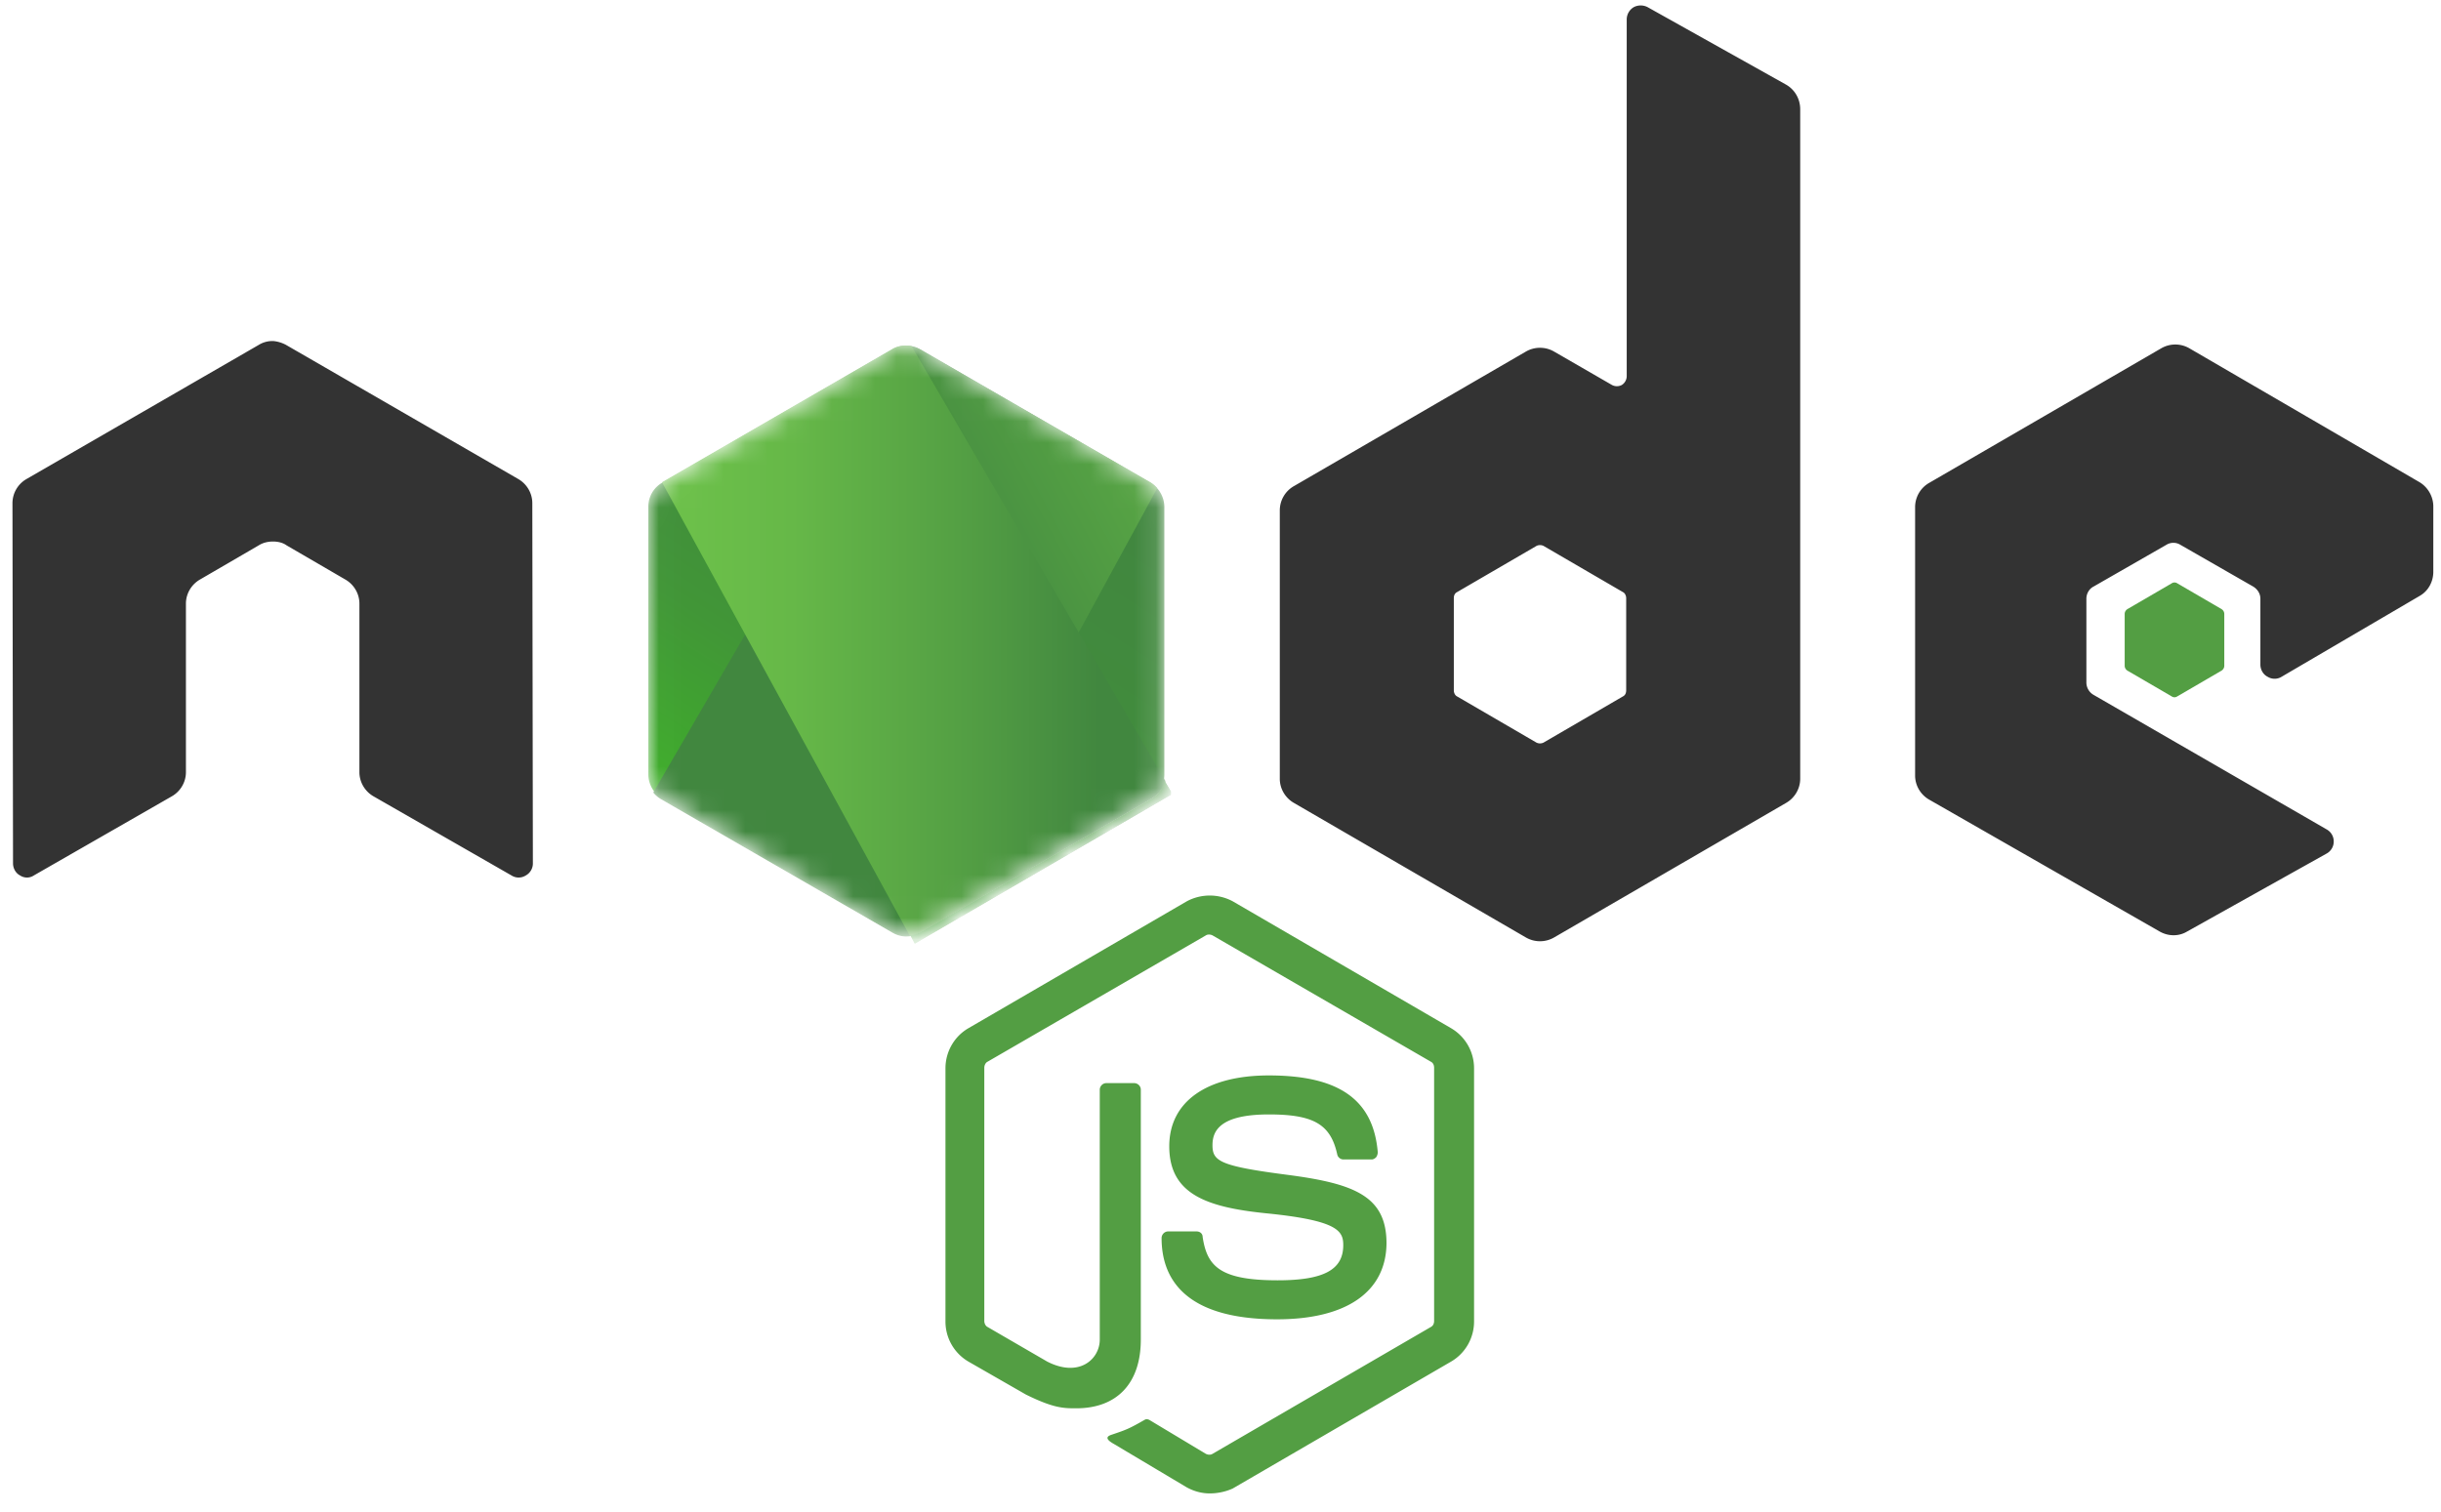 <svg xmlns="http://www.w3.org/2000/svg" width="113" height="70" viewBox="0 0 113 70" fill="none"><path d="M56.002 69.154c-.38 0-.734-.101-1.063-.28l-3.37-2.008c-.506-.28-.253-.382-.1-.433.683-.229.81-.28 1.52-.687.075-.05.177-.025.253.026l2.583 1.551c.102.051.228.051.304 0l10.108-5.875c.1-.051.152-.153.152-.28V49.443c0-.127-.051-.229-.152-.28l-10.108-5.85c-.101-.05-.228-.05-.304 0l-10.107 5.85c-.101.05-.152.178-.152.28v11.725c0 .102.05.229.152.28l2.761 1.602c1.495.763 2.432-.127 2.432-1.017V50.46c0-.152.127-.305.304-.305h1.292c.152 0 .304.127.304.305v11.573c0 2.009-1.09 3.18-2.99 3.18-.582 0-1.038 0-2.33-.637l-2.66-1.526a2.148 2.148 0 0 1-1.063-1.856V49.468c0-.763.405-1.475 1.063-1.856l10.108-5.876a2.253 2.253 0 0 1 2.128 0l10.107 5.876a2.148 2.148 0 0 1 1.064 1.856v11.725c0 .764-.406 1.476-1.064 1.857l-10.107 5.876c-.33.152-.71.228-1.064.228Zm3.116-8.062c-4.433 0-5.345-2.035-5.345-3.764 0-.153.127-.306.304-.306h1.318c.152 0 .278.102.278.255.203 1.348.786 2.009 3.47 2.009 2.129 0 3.04-.483 3.04-1.628 0-.661-.253-1.144-3.571-1.475-2.761-.28-4.484-.89-4.484-3.103 0-2.06 1.723-3.281 4.61-3.281 3.243 0 4.839 1.12 5.042 3.56a.412.412 0 0 1-.076.23c-.051.05-.127.101-.203.101h-1.317a.297.297 0 0 1-.279-.229c-.304-1.398-1.09-1.856-3.166-1.856-2.331 0-2.61.814-2.61 1.424 0 .738.33.966 3.47 1.373 3.117.408 4.586.992 4.586 3.18-.026 2.238-1.85 3.51-5.067 3.51Z" fill="#539E43"></path><path d="M24.642 23.297c0-.458-.253-.89-.658-1.12l-10.741-6.205a1.555 1.555 0 0 0-.583-.179h-.101a1.2 1.2 0 0 0-.583.179l-10.74 6.205a1.295 1.295 0 0 0-.659 1.12L.603 39.98c0 .23.126.458.329.56a.573.573 0 0 0 .633 0l6.384-3.663c.405-.228.658-.66.658-1.119v-7.808c0-.458.254-.89.659-1.119l2.71-1.577c.203-.127.431-.178.659-.178.228 0 .456.05.633.178l2.71 1.577c.406.229.66.661.66 1.119v7.808c0 .458.253.89.658 1.12l6.384 3.662a.616.616 0 0 0 .658 0 .632.632 0 0 0 .33-.56l-.026-16.684ZM76.268.329a.694.694 0 0 0-.633 0 .663.663 0 0 0-.33.56V17.42a.489.489 0 0 1-.228.407.484.484 0 0 1-.455 0l-2.686-1.551a1.302 1.302 0 0 0-1.292 0l-10.74 6.231a1.295 1.295 0 0 0-.659 1.12v12.436c0 .458.254.89.659 1.12l10.74 6.231a1.302 1.302 0 0 0 1.292 0l10.741-6.231c.405-.23.659-.662.659-1.12V5.06c0-.483-.254-.915-.659-1.144L76.268.329Zm-.988 31.64c0 .128-.05.23-.152.28l-3.673 2.137a.373.373 0 0 1-.33 0l-3.672-2.137c-.102-.05-.152-.178-.152-.28v-4.272c0-.128.05-.23.152-.28l3.673-2.137a.373.373 0 0 1 .33 0l3.672 2.137c.102.05.152.178.152.28v4.273Zm36.731-4.374c.405-.229.633-.661.633-1.12V23.45c0-.458-.253-.89-.633-1.119l-10.665-6.206a1.298 1.298 0 0 0-1.291 0l-10.741 6.231a1.294 1.294 0 0 0-.659 1.12v12.437c0 .458.253.89.659 1.119l10.665 6.104c.405.229.886.229 1.266 0l6.459-3.611a.633.633 0 0 0 .33-.56.633.633 0 0 0-.33-.56l-10.79-6.23a.663.663 0 0 1-.33-.56v-3.892c0-.229.127-.457.33-.56l3.368-1.932a.618.618 0 0 1 .659 0l3.369 1.933c.203.127.329.33.329.56v3.052c0 .228.127.457.33.559a.615.615 0 0 0 .658 0l6.384-3.74Z" fill="#333"></path><path d="M100.536 27.01a.231.231 0 0 1 .253 0l2.052 1.195c.076.05.127.127.127.229v2.39a.268.268 0 0 1-.127.23l-2.052 1.195a.227.227 0 0 1-.253 0l-2.052-1.195a.267.267 0 0 1-.127-.23v-2.39c0-.102.051-.178.127-.229l2.052-1.195Z" fill="#539E43"></path><mask id="a" style="mask-type:alpha" maskUnits="userSpaceOnUse" x="30" y="16" width="24" height="28"><path d="M42.602 16.176a1.301 1.301 0 0 0-1.291 0l-10.665 6.18a1.271 1.271 0 0 0-.633 1.119V35.86c0 .458.253.89.633 1.12l10.665 6.18a1.301 1.301 0 0 0 1.291 0l10.665-6.18c.405-.23.634-.662.634-1.12V23.475c0-.458-.254-.89-.634-1.12l-10.665-6.18Z" fill="#fff"></path></mask><g mask="url(#a)"><path d="M42.602 16.176a1.301 1.301 0 0 0-1.291 0l-10.665 6.18a1.271 1.271 0 0 0-.633 1.119V35.86c0 .458.253.89.633 1.12l10.665 6.18a1.301 1.301 0 0 0 1.291 0l10.665-6.18c.405-.23.634-.662.634-1.12V23.475c0-.458-.254-.89-.634-1.12l-10.665-6.18Z" fill="url(#b)"></path><path d="m53.292 22.355-10.715-6.18a1.754 1.754 0 0 0-.33-.128L30.242 36.7c.1.122.22.225.355.305l10.715 6.181c.304.178.658.229.988.127L53.57 22.609a1.332 1.332 0 0 0-.279-.254Z" fill="url(#c)"></path><path fill-rule="evenodd" clip-rule="evenodd" d="M53.318 36.98c.303-.177.531-.483.633-.813L42.197 16.023c-.304-.051-.634-.026-.912.152l-10.64 6.155 11.476 21.01a1.76 1.76 0 0 0 .48-.153l10.716-6.206Z" fill="url(#d)"></path><path fill-rule="evenodd" clip-rule="evenodd" d="m53.318 36.98-10.69 6.181c-.151.077-.314.129-.481.152l.202.382 11.855-6.892v-.153l-.304-.509c-.05.356-.278.661-.582.84Z" fill="url(#e)"></path><path fill-rule="evenodd" clip-rule="evenodd" d="m53.318 36.98-10.69 6.181c-.151.077-.314.129-.481.152l.202.382 11.855-6.892v-.153l-.304-.509c-.05.356-.278.661-.582.84Z" fill="url(#f)"></path></g><defs><linearGradient id="b" x1="46.301" y1="20.783" x2="34.545" y2="39.182" gradientUnits="userSpaceOnUse"><stop stop-color="#41873F"></stop><stop offset=".329" stop-color="#418B3D"></stop><stop offset=".635" stop-color="#419637"></stop><stop offset=".932" stop-color="#3FA92D"></stop><stop offset="1" stop-color="#3FAE2A"></stop></linearGradient><linearGradient id="c" x1="40.337" y1="31.118" x2="69.667" y2="15.248" gradientUnits="userSpaceOnUse"><stop offset=".138" stop-color="#41873F"></stop><stop offset=".403" stop-color="#54A044"></stop><stop offset=".714" stop-color="#66B848"></stop><stop offset=".908" stop-color="#6CC04A"></stop></linearGradient><linearGradient id="d" x1="29.623" y1="29.669" x2="54.3" y2="29.669" gradientUnits="userSpaceOnUse"><stop offset=".092" stop-color="#6CC04A"></stop><stop offset=".286" stop-color="#66B848"></stop><stop offset=".597" stop-color="#54A044"></stop><stop offset=".862" stop-color="#41873F"></stop></linearGradient><linearGradient id="e" x1="29.623" y1="39.939" x2="54.3" y2="39.939" gradientUnits="userSpaceOnUse"><stop offset=".092" stop-color="#6CC04A"></stop><stop offset=".286" stop-color="#66B848"></stop><stop offset=".597" stop-color="#54A044"></stop><stop offset=".862" stop-color="#41873F"></stop></linearGradient><linearGradient id="f" x1="57.896" y1="20.197" x2="51.595" y2="53.079" gradientUnits="userSpaceOnUse"><stop stop-color="#41873F"></stop><stop offset=".329" stop-color="#418B3D"></stop><stop offset=".635" stop-color="#419637"></stop><stop offset=".932" stop-color="#3FA92D"></stop><stop offset="1" stop-color="#3FAE2A"></stop></linearGradient></defs></svg>
